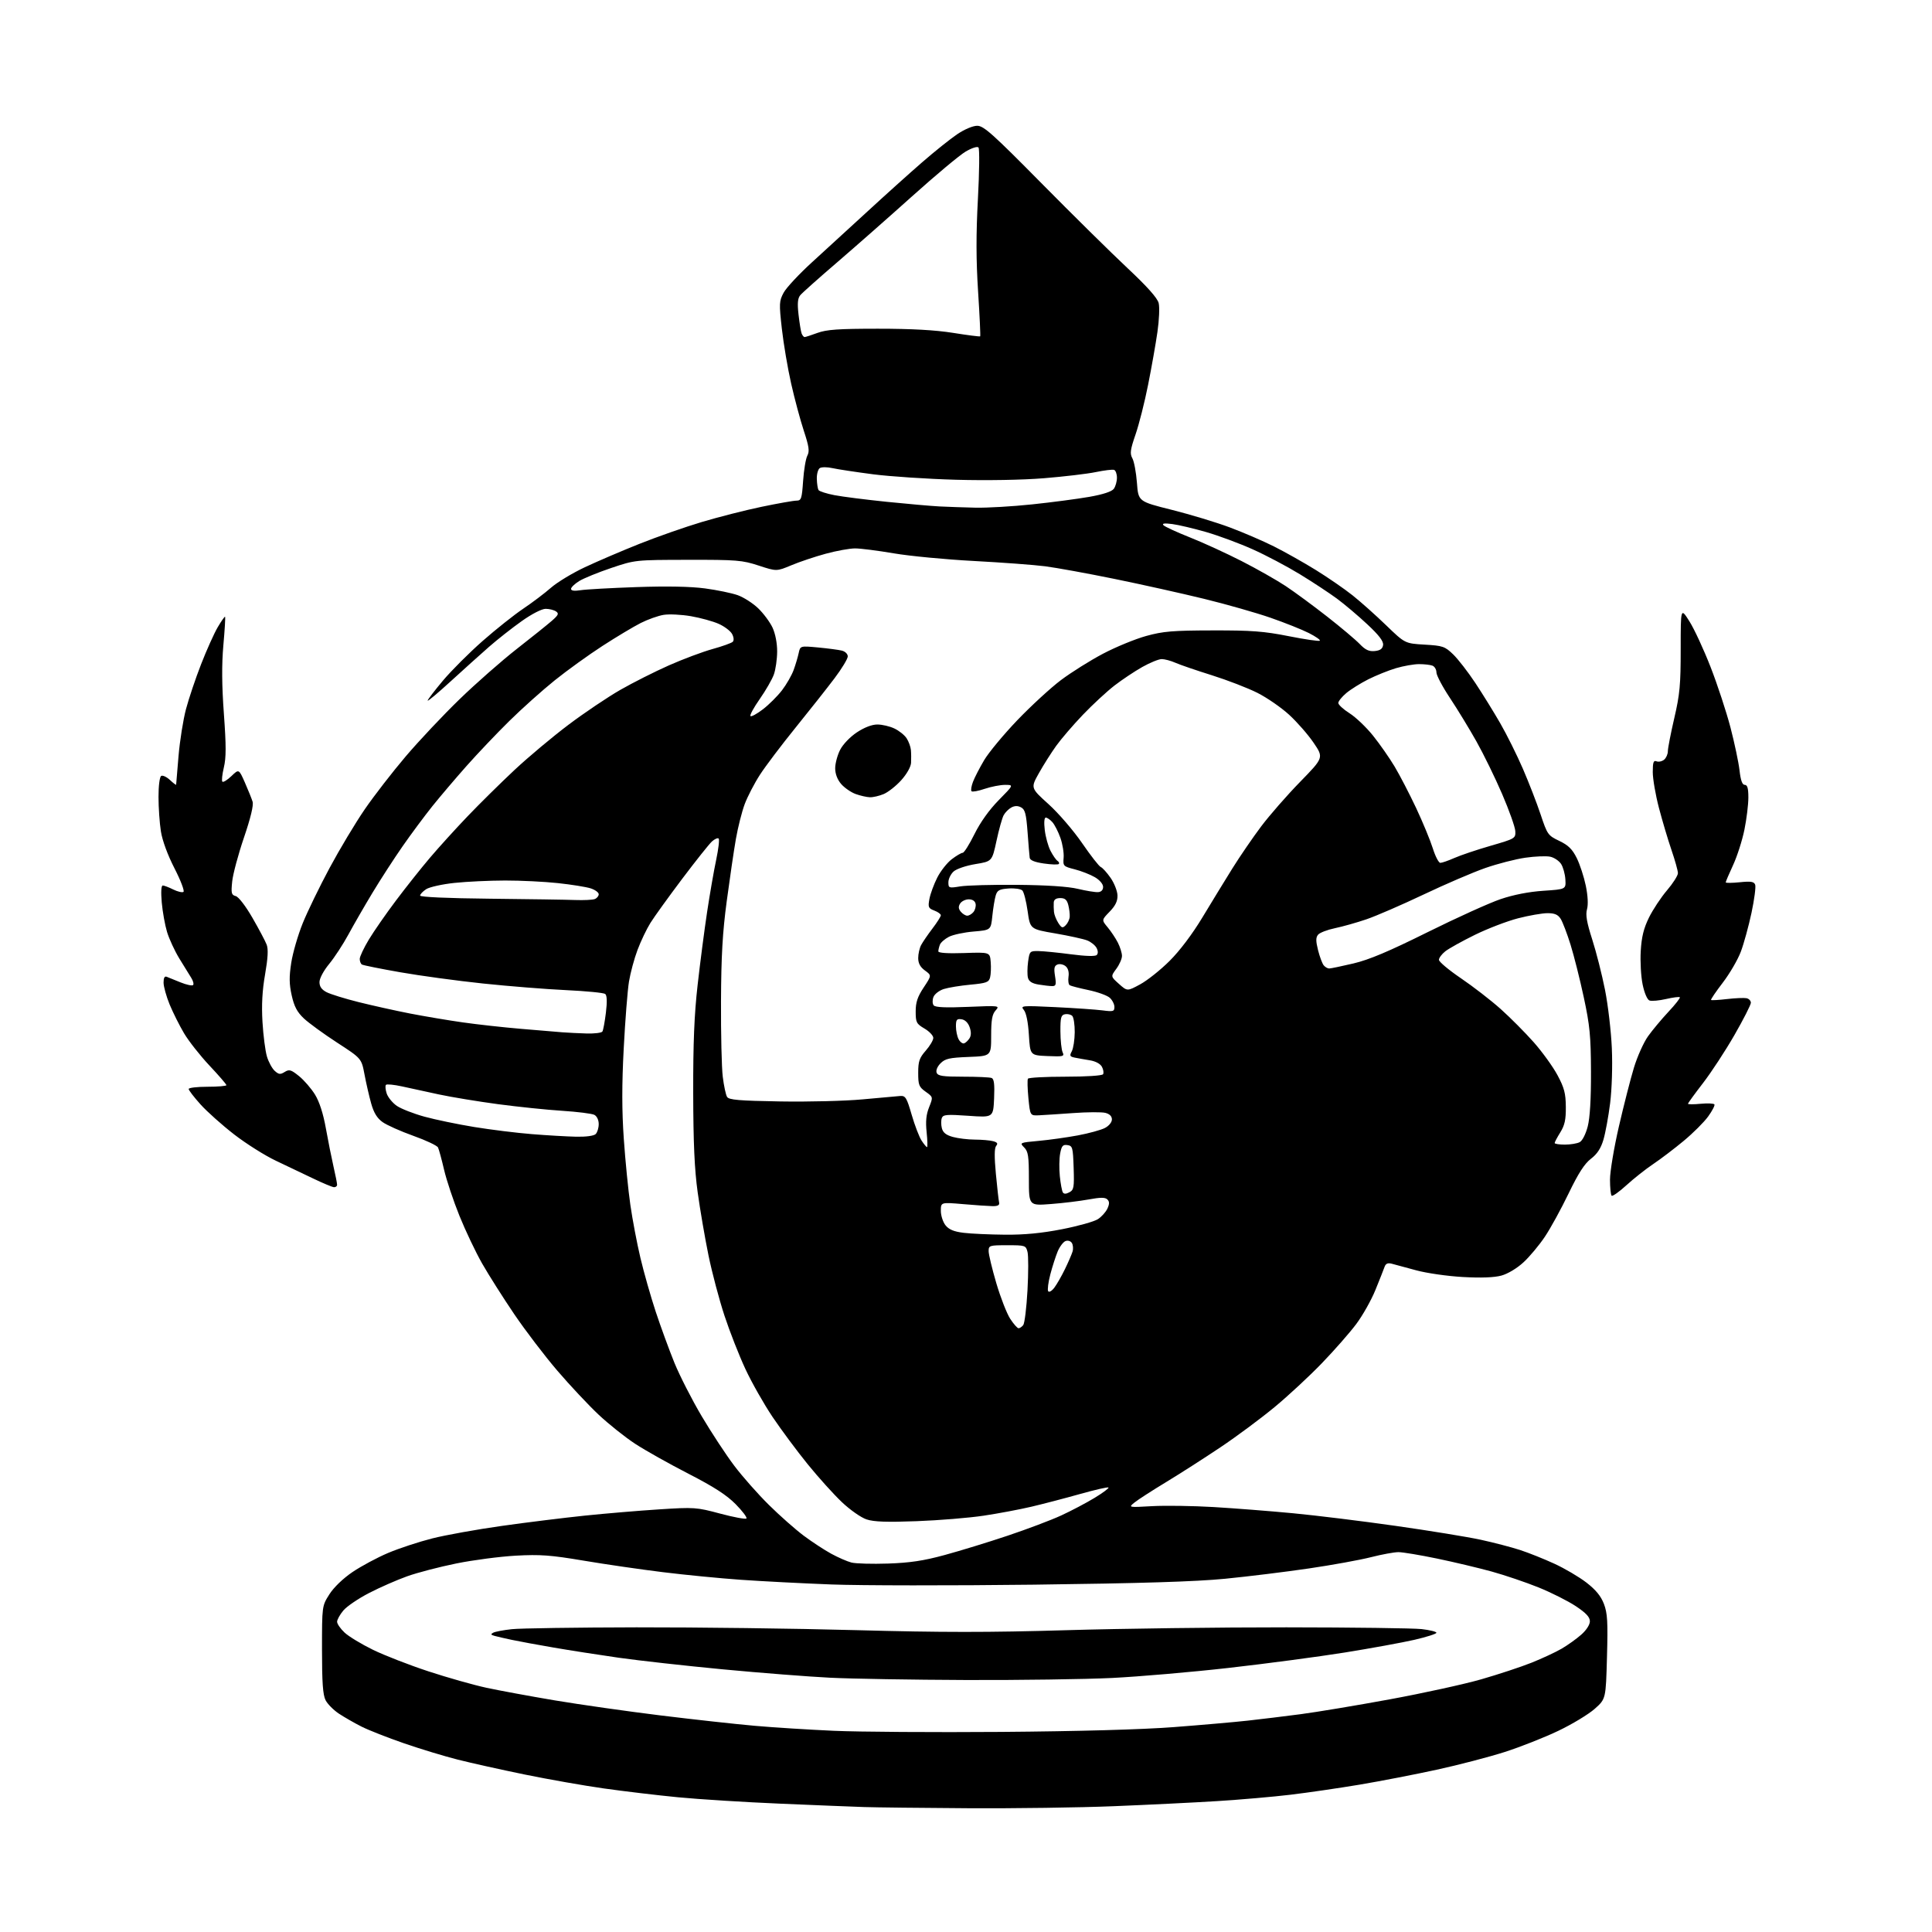 <?xml version="1.0" encoding="UTF-8" standalone="no"?>
<svg 
  version="1.1" 
  xmlns="http://www.w3.org/2000/svg" 
  xmlns:xlink="http://www.w3.org/1999/xlink" 
  xmlns:svg="http://www.w3.org/2000/svg"
  xmlns:rdf="http://www.w3.org/1999/02/22-rdf-syntax-ns#"
  xmlns:cc="http://creativecommons.org/ns#"
  xmlns:dc="http://purl.org/dc/elements/1.1/"
  viewBox="0 0 768 768"
  width="768"
  height="768"
>
<style>svg {background-color: white; }</style>"
<path stroke="none" fill="black" fill-rule="evenodd" d="M384.79,718.80C366.48,718.69 347.90,718.48 343.50,718.33C339.10,718.19 324.02,717.58 310.00,716.98C295.98,716.39 277.75,715.24 269.50,714.44C261.25,713.64 248.01,712.06 240.08,710.94C232.15,709.82 217.98,707.32 208.58,705.40C199.19,703.47 187.22,700.81 181.98,699.48C176.74,698.16 167.12,695.24 160.60,692.99C154.08,690.74 146.46,687.75 143.67,686.33C140.88,684.92 136.86,682.61 134.73,681.21C132.61,679.80 130.22,677.40 129.43,675.87C128.35,673.78 128.00,668.86 128.00,655.75C128.00,638.39 128.00,638.39 130.92,633.79C132.68,631.01 136.34,627.48 140.13,624.91C143.60,622.56 149.98,619.14 154.31,617.31C158.64,615.48 166.53,612.89 171.84,611.54C177.16,610.20 189.60,607.96 199.50,606.57C209.40,605.17 224.25,603.34 232.50,602.48C240.75,601.63 254.03,600.51 262.00,600.00C276.00,599.10 276.84,599.15 286.27,601.68C291.64,603.12 296.34,603.99 296.71,603.62C297.08,603.26 295.16,600.70 292.45,597.95C288.85,594.30 283.80,591.04 273.67,585.83C266.04,581.91 256.53,576.57 252.53,573.96C248.53,571.35 241.98,566.13 237.96,562.36C233.95,558.58 226.57,550.73 221.57,544.89C216.57,539.06 208.85,528.93 204.41,522.39C199.98,515.85 194.25,506.81 191.67,502.29C189.10,497.78 185.03,489.23 182.63,483.29C180.23,477.36 177.49,469.12 176.53,465.00C175.57,460.88 174.48,456.89 174.12,456.14C173.75,455.38 169.33,453.30 164.29,451.50C159.25,449.70 153.76,447.25 152.08,446.05C149.91,444.51 148.60,442.37 147.56,438.69C146.76,435.84 145.56,430.63 144.90,427.12C143.69,420.74 143.69,420.74 134.01,414.46C128.68,411.00 122.74,406.67 120.79,404.84C118.11,402.31 116.94,400.10 115.96,395.70C114.95,391.18 114.91,388.30 115.78,382.70C116.39,378.74 118.45,371.68 120.34,367.00C122.23,362.32 127.04,352.43 131.03,345.00C135.02,337.57 141.29,327.11 144.97,321.75C148.64,316.39 155.98,306.92 161.27,300.69C166.56,294.47 176.20,284.23 182.70,277.94C189.19,271.65 199.40,262.68 205.38,258.00C211.37,253.32 217.67,248.27 219.38,246.77C222.00,244.47 222.26,243.87 221.00,243.03C220.18,242.48 218.33,242.02 216.91,242.02C215.39,242.01 211.44,244.03 207.41,246.89C203.61,249.58 197.75,254.19 194.38,257.14C191.02,260.09 184.16,266.26 179.13,270.86C174.11,275.46 170.00,278.90 170.00,278.50C170.00,278.11 172.75,274.52 176.11,270.52C179.47,266.53 186.56,259.45 191.86,254.79C197.16,250.13 204.43,244.36 208.00,241.96C211.57,239.56 216.53,235.82 219.00,233.65C221.47,231.48 227.55,227.80 232.50,225.48C237.45,223.15 247.20,218.97 254.18,216.19C261.15,213.41 272.30,209.50 278.96,207.51C285.62,205.52 296.34,202.79 302.79,201.45C309.23,200.11 315.45,199.01 316.61,199.01C318.52,199.00 318.76,198.29 319.25,191.13C319.55,186.80 320.31,182.29 320.94,181.11C321.86,179.38 321.59,177.49 319.53,171.24C318.13,166.98 315.86,158.55 314.50,152.50C313.13,146.45 311.47,136.64 310.80,130.71C309.67,120.63 309.72,119.68 311.52,116.33C312.58,114.36 317.72,108.86 322.93,104.12C328.13,99.38 338.05,90.30 344.95,83.95C351.85,77.59 361.55,68.87 366.50,64.57C371.45,60.26 377.74,55.23 380.49,53.37C383.39,51.41 386.72,50.00 388.46,50.00C391.02,50.00 394.60,53.19 413.97,72.81C426.36,85.35 441.75,100.54 448.18,106.56C456.07,113.96 460.09,118.47 460.59,120.48C461.00,122.12 460.78,127.29 460.10,131.96C459.43,136.64 457.76,146.08 456.39,152.95C455.03,159.81 452.78,168.70 451.40,172.69C449.29,178.82 449.09,180.30 450.15,182.22C450.83,183.47 451.64,187.84 451.95,191.92C452.50,199.34 452.50,199.34 465.80,202.67C473.11,204.51 483.46,207.63 488.80,209.63C494.13,211.62 502.06,215.03 506.40,217.21C510.75,219.39 518.26,223.62 523.08,226.60C527.91,229.59 534.48,234.12 537.68,236.67C540.88,239.22 546.88,244.56 551.00,248.55C558.50,255.79 558.50,255.79 566.30,256.25C573.53,256.67 574.36,256.96 577.63,260.10C579.58,261.97 583.55,267.10 586.47,271.50C589.38,275.90 593.85,283.12 596.39,287.54C598.94,291.96 602.97,300.06 605.35,305.54C607.72,311.02 610.91,319.22 612.42,323.77C615.08,331.75 615.34,332.12 619.84,334.27C623.43,335.99 625.02,337.55 626.78,341.09C628.04,343.62 629.65,348.57 630.38,352.09C631.20,356.08 631.38,359.61 630.86,361.44C630.24,363.65 630.75,366.65 632.93,373.44C634.53,378.42 636.82,387.45 638.02,393.50C639.22,399.55 640.44,409.98 640.73,416.68C641.04,423.75 640.75,432.92 640.05,438.54C639.38,443.86 638.18,450.40 637.38,453.08C636.37,456.50 634.90,458.74 632.42,460.63C629.88,462.57 627.41,466.40 623.55,474.41C620.61,480.51 616.37,488.25 614.11,491.62C611.86,494.98 608.03,499.57 605.60,501.80C603.03,504.17 599.37,506.37 596.84,507.06C593.98,507.84 588.73,508.04 581.46,507.63C575.38,507.29 567.06,506.09 562.96,504.97C558.86,503.84 554.49,502.66 553.26,502.35C551.65,501.93 550.84,502.29 550.37,503.64C550.01,504.66 548.38,508.79 546.74,512.81C545.11,516.82 541.69,522.90 539.14,526.31C536.60,529.71 530.48,536.70 525.54,541.82C520.61,546.95 512.12,554.82 506.69,559.32C501.26,563.82 491.57,571.02 485.16,575.31C478.75,579.61 469.00,585.85 463.51,589.18C458.01,592.51 452.38,596.14 451.01,597.25C448.50,599.26 448.50,599.26 458.00,598.72C463.23,598.43 474.25,598.59 482.50,599.08C490.75,599.57 504.93,600.68 514.00,601.54C523.08,602.40 541.44,604.66 554.80,606.56C568.17,608.46 583.36,610.94 588.55,612.06C593.75,613.19 600.82,615.03 604.25,616.15C607.69,617.27 613.84,619.73 617.93,621.62C622.02,623.50 627.74,626.87 630.63,629.10C634.34,631.97 636.39,634.46 637.58,637.57C638.99,641.26 639.19,644.66 638.80,658.67C638.35,675.36 638.35,675.36 633.92,679.29C631.49,681.45 625.00,685.38 619.50,688.01C614.00,690.64 604.40,694.44 598.16,696.44C591.92,698.43 579.77,701.61 571.16,703.48C562.55,705.36 548.75,708.03 540.50,709.42C532.25,710.80 519.88,712.61 513.00,713.43C506.12,714.26 493.07,715.39 484.00,715.96C474.93,716.53 456.38,717.44 442.79,717.99C429.20,718.55 403.10,718.91 384.79,718.80zM398.00,688.46C428.56,688.22 453.90,687.52 466.50,686.56C477.50,685.72 490.77,684.56 496.00,683.98C501.23,683.40 510.68,682.25 517.00,681.42C523.33,680.59 539.31,677.93 552.52,675.50C565.73,673.07 582.09,669.49 588.86,667.54C595.64,665.59 604.63,662.62 608.84,660.94C613.05,659.25 618.43,656.75 620.79,655.37C623.15,654.00 626.64,651.50 628.54,649.83C630.60,648.02 632.00,645.86 632.00,644.49C632.00,642.81 630.49,641.20 626.38,638.46C623.28,636.41 616.65,633.07 611.63,631.04C606.61,629.01 598.23,626.17 593.00,624.72C587.77,623.28 577.98,620.95 571.23,619.55C564.49,618.15 557.59,617.00 555.90,617.00C554.21,617.00 549.31,617.90 545.00,619.00C540.69,620.10 529.59,622.12 520.33,623.48C511.08,624.84 496.07,626.69 487.00,627.58C475.24,628.73 453.42,629.40 411.00,629.93C378.27,630.33 342.05,630.29 330.50,629.85C318.95,629.41 302.75,628.57 294.50,627.99C286.25,627.41 272.30,626.05 263.50,624.96C254.70,623.88 240.53,621.82 232.00,620.38C218.88,618.17 214.74,617.87 205.05,618.40C198.75,618.75 188.10,620.14 181.40,621.50C174.69,622.86 165.89,625.15 161.85,626.60C157.81,628.04 151.01,631.02 146.74,633.23C142.47,635.43 137.86,638.56 136.49,640.19C135.12,641.82 134.00,643.84 134.00,644.68C134.00,645.51 135.34,647.45 136.99,648.99C138.63,650.52 143.69,653.59 148.24,655.81C152.78,658.03 162.69,661.88 170.26,664.37C177.83,666.86 188.18,669.79 193.26,670.89C198.34,671.99 210.60,674.25 220.50,675.92C230.40,677.58 249.30,680.27 262.50,681.90C275.70,683.52 292.57,685.38 300.00,686.03C307.43,686.69 321.60,687.58 331.50,688.02C341.40,688.46 371.32,688.66 398.00,688.46zM384.00,667.83C362.82,667.75 338.52,667.35 330.00,666.92C321.48,666.50 302.29,665.00 287.36,663.59C272.43,662.17 253.76,660.09 245.86,658.96C237.96,657.83 226.32,656.01 220.00,654.92C213.68,653.83 206.25,652.47 203.50,651.88C200.75,651.30 197.64,650.59 196.59,650.29C195.08,649.87 194.97,649.60 196.09,649.01C196.86,648.60 200.20,647.97 203.50,647.62C206.80,647.26 229.07,646.94 253.00,646.89C276.93,646.85 316.22,647.35 340.31,648.01C374.11,648.93 393.21,648.94 423.81,648.03C445.64,647.38 485.04,646.87 511.37,646.89C537.69,646.91 561.88,647.23 565.12,647.59C568.35,647.96 571.00,648.61 571.00,649.05C571.00,649.48 567.06,650.74 562.25,651.85C557.44,652.95 544.95,655.23 534.50,656.91C524.05,658.58 503.35,661.33 488.50,663.01C473.65,664.69 452.73,666.49 442.00,667.02C431.27,667.54 405.18,667.90 384.00,667.83zM353.00,621.54C361.74,621.24 367.14,620.43 375.50,618.15C381.55,616.51 392.80,613.06 400.50,610.48C408.20,607.90 417.79,604.29 421.80,602.44C425.82,600.59 431.80,597.44 435.11,595.43C438.41,593.43 440.90,591.57 440.64,591.31C440.38,591.05 435.29,592.21 429.33,593.89C423.38,595.57 414.68,597.84 410.00,598.94C405.32,600.04 396.77,601.65 391.00,602.51C385.23,603.38 373.28,604.36 364.46,604.69C352.57,605.14 347.41,604.96 344.48,603.99C342.27,603.26 337.93,600.22 334.63,597.09C331.39,594.02 325.27,587.23 321.03,582.00C316.79,576.77 310.53,568.34 307.10,563.25C303.68,558.16 298.83,549.61 296.33,544.25C293.83,538.89 290.07,529.33 287.99,523.00C285.90,516.67 283.04,505.88 281.63,499.00C280.22,492.12 278.29,480.88 277.34,474.00C276.07,464.83 275.60,454.31 275.56,434.50C275.52,414.64 275.98,403.27 277.32,391.50C278.31,382.70 280.01,369.65 281.09,362.50C282.17,355.35 283.79,346.01 284.70,341.75C285.60,337.49 286.04,333.71 285.68,333.34C285.31,332.98 284.11,333.50 283.01,334.49C281.91,335.49 276.57,342.20 271.14,349.40C265.72,356.61 260.05,364.47 258.55,366.88C257.05,369.28 254.75,374.09 253.44,377.57C252.13,381.04 250.60,386.72 250.03,390.19C249.46,393.66 248.52,405.60 247.94,416.72C247.18,431.14 247.19,441.47 247.97,452.72C248.57,461.40 249.74,473.23 250.58,479.00C251.41,484.77 253.20,494.23 254.57,500.00C255.93,505.77 258.68,515.43 260.67,521.46C262.67,527.49 266.01,536.61 268.09,541.73C270.18,546.85 275.04,556.39 278.91,562.92C282.78,569.45 288.61,578.33 291.88,582.65C295.14,586.97 301.34,593.98 305.66,598.24C309.97,602.50 316.20,608.00 319.50,610.47C322.80,612.93 327.72,616.16 330.44,617.64C333.15,619.12 336.75,620.69 338.44,621.13C340.12,621.57 346.68,621.75 353.00,621.54zM404.89,528.00C405.37,528.00 406.20,527.44 406.75,526.75C407.30,526.06 408.06,519.85 408.44,512.94C408.82,506.03 408.83,499.17 408.46,497.69C407.80,495.07 407.58,495.00 400.39,495.00C393.28,495.00 393.00,495.09 393.00,497.37C393.00,498.67 394.38,504.41 396.06,510.12C397.75,515.83 400.23,522.19 401.58,524.25C402.92,526.31 404.42,528.00 404.89,528.00zM419.10,511.89C420.09,510.57 422.00,507.25 423.33,504.50C424.67,501.75 426.03,498.60 426.36,497.50C426.69,496.40 426.56,494.87 426.08,494.10C425.58,493.32 424.49,492.98 423.56,493.34C422.65,493.69 421.25,495.55 420.44,497.48C419.64,499.41 418.32,503.53 417.51,506.62C416.70,509.72 416.32,512.71 416.66,513.27C417.02,513.83 418.07,513.23 419.10,511.89zM399.50,490.81C407.17,490.88 414.03,490.22 422.14,488.64C428.54,487.39 434.98,485.59 436.44,484.63C437.90,483.68 439.60,481.78 440.22,480.42C441.06,478.57 441.05,477.65 440.20,476.80C439.33,475.93 437.50,475.93 432.77,476.80C429.32,477.43 422.56,478.26 417.75,478.62C409.00,479.30 409.00,479.30 409.00,468.65C409.00,459.53 408.73,457.73 407.11,456.11C405.25,454.25 405.36,454.20 412.86,453.52C417.06,453.14 424.08,452.15 428.45,451.34C432.82,450.52 437.65,449.20 439.20,448.40C440.82,447.56 442.00,446.12 442.00,444.99C442.00,443.72 441.09,442.81 439.38,442.38C437.94,442.02 432.20,442.05 426.63,442.46C421.06,442.86 414.93,443.26 413.00,443.35C409.50,443.50 409.50,443.50 408.81,436.55C408.44,432.73 408.35,429.24 408.62,428.80C408.90,428.36 415.59,428.00 423.50,428.00C431.81,428.00 438.14,427.59 438.49,427.02C438.82,426.48 438.62,425.15 438.03,424.06C437.39,422.87 435.50,421.85 433.24,421.49C431.18,421.16 428.48,420.67 427.23,420.42C425.27,420.02 425.11,419.66 426.06,417.89C426.67,416.75 427.19,413.36 427.22,410.34C427.24,407.33 426.80,404.40 426.24,403.84C425.67,403.27 424.38,402.98 423.36,403.17C421.77,403.48 421.50,404.48 421.53,410.02C421.55,413.58 421.95,417.31 422.41,418.30C423.18,419.95 422.69,420.07 416.38,419.80C409.50,419.50 409.50,419.50 409.00,411.40C408.69,406.32 407.94,402.62 407.00,401.49C405.56,399.75 406.07,399.70 419.50,400.35C427.20,400.72 435.64,401.31 438.25,401.64C442.52,402.20 443.00,402.06 443.00,400.29C443.00,399.20 442.17,397.56 441.15,396.63C440.13,395.71 436.34,394.34 432.72,393.58C429.10,392.82 425.73,391.95 425.24,391.65C424.74,391.34 424.52,389.81 424.75,388.24C425.02,386.44 424.59,384.90 423.60,384.08C422.73,383.36 421.29,383.06 420.39,383.40C419.09,383.90 418.88,384.86 419.39,388.02C419.93,391.40 419.76,392.00 418.26,391.99C417.29,391.98 414.85,391.71 412.84,391.37C410.27,390.95 409.01,390.15 408.63,388.70C408.33,387.56 408.36,384.69 408.68,382.31C409.26,378.12 409.37,378.00 412.89,378.07C414.87,378.10 420.67,378.68 425.76,379.35C431.54,380.11 435.38,380.22 435.97,379.63C436.55,379.05 436.52,377.98 435.89,376.80C435.33,375.76 433.67,374.42 432.19,373.84C430.71,373.25 425.00,372.00 419.50,371.05C409.50,369.34 409.50,369.34 408.50,362.21C407.95,358.28 407.00,354.58 406.39,353.97C405.77,353.37 403.31,353.01 400.90,353.19C397.24,353.45 396.42,353.90 395.80,356.00C395.39,357.38 394.79,361.02 394.47,364.11C393.89,369.72 393.89,369.72 387.02,370.30C383.24,370.61 378.82,371.56 377.20,372.40C375.57,373.24 373.96,374.65 373.62,375.54C373.28,376.44 373.00,377.62 373.00,378.18C373.00,378.82 376.75,379.07 383.25,378.85C393.50,378.50 393.50,378.50 393.82,382.40C394.00,384.55 393.89,387.31 393.58,388.52C393.09,390.47 392.15,390.82 385.76,391.42C381.77,391.79 377.01,392.57 375.18,393.15C373.34,393.73 371.50,395.16 371.05,396.35C370.59,397.54 370.64,399.01 371.15,399.64C371.79,400.44 375.87,400.63 384.78,400.25C397.38,399.72 397.48,399.74 395.75,401.69C394.39,403.22 394.00,405.46 394.00,411.73C394.00,419.80 394.00,419.80 385.03,420.15C377.43,420.45 375.72,420.83 373.89,422.67C372.62,423.94 371.97,425.49 372.33,426.42C372.83,427.71 374.73,428.00 382.89,428.00C388.36,428.00 393.44,428.23 394.17,428.51C395.16,428.89 395.41,430.97 395.17,436.63C394.83,444.25 394.83,444.25 384.92,443.54C376.37,442.94 374.91,443.06 374.39,444.42C374.06,445.29 374.06,447.11 374.40,448.46C374.84,450.22 376.06,451.20 378.76,451.95C380.82,452.52 384.75,453.00 387.50,453.01C390.25,453.02 393.52,453.30 394.77,453.64C396.46,454.09 396.78,454.57 395.99,455.51C395.27,456.37 395.24,459.89 395.88,466.64C396.39,472.06 396.97,477.18 397.16,478.00C397.40,479.08 396.67,479.49 394.50,479.46C392.85,479.43 387.56,479.07 382.75,478.65C374.00,477.90 374.00,477.90 374.00,481.34C374.00,483.23 374.85,485.82 375.88,487.10C377.25,488.79 379.22,489.60 383.13,490.07C386.08,490.43 393.45,490.76 399.50,490.81zM646.55,471.13C643.65,473.78 640.99,475.66 640.64,475.31C640.29,474.95 640.00,472.07 640.00,468.90C640.00,465.72 641.59,456.23 643.53,447.81C645.47,439.39 648.16,428.87 649.51,424.43C650.85,420.00 653.38,414.37 655.12,411.93C656.86,409.49 660.52,405.11 663.25,402.19C665.99,399.27 668.01,396.68 667.76,396.43C667.51,396.17 665.03,396.49 662.26,397.13C659.48,397.77 656.53,398.03 655.69,397.71C654.80,397.37 653.67,394.73 652.97,391.35C652.31,388.17 651.97,382.18 652.22,378.03C652.55,372.43 653.39,369.03 655.49,364.75C657.05,361.59 660.28,356.71 662.66,353.92C665.05,351.12 667.00,348.05 667.00,347.09C667.00,346.13 665.85,342.01 664.45,337.93C663.05,333.84 660.80,326.29 659.45,321.14C658.10,315.99 657.00,309.59 657.00,306.92C657.00,303.00 657.29,302.17 658.51,302.64C659.34,302.96 660.69,302.67 661.51,301.99C662.33,301.31 663.00,299.79 663.00,298.61C663.00,297.43 664.15,291.52 665.55,285.48C667.75,276.05 668.11,272.18 668.10,258.00C668.10,241.50 668.10,241.50 671.57,246.99C673.48,250.01 677.27,258.19 679.99,265.17C682.71,272.15 686.26,282.95 687.89,289.18C689.51,295.40 691.13,303.09 691.49,306.25C691.95,310.26 692.58,312.00 693.57,312.00C694.62,312.00 695.00,313.34 695.00,317.04C695.00,319.82 694.30,325.55 693.44,329.79C692.58,334.03 690.56,340.36 688.94,343.86C687.32,347.36 686.00,350.46 686.00,350.75C686.00,351.04 688.50,351.02 691.56,350.71C696.01,350.25 697.23,350.44 697.71,351.68C698.03,352.53 697.38,357.56 696.25,362.86C695.12,368.16 693.21,375.12 692.00,378.32C690.80,381.52 687.56,387.06 684.82,390.64C682.07,394.23 679.98,397.31 680.17,397.50C680.35,397.69 683.21,397.53 686.50,397.14C689.80,396.76 693.29,396.61 694.25,396.80C695.21,396.99 696.00,397.80 696.00,398.61C696.00,399.41 693.06,405.19 689.47,411.44C685.88,417.70 680.25,426.29 676.97,430.54C673.69,434.79 671.00,438.49 671.00,438.76C671.00,439.03 673.26,439.04 676.03,438.77C678.80,438.51 681.26,438.62 681.51,439.02C681.76,439.42 680.63,441.59 679.01,443.83C677.38,446.08 673.00,450.45 669.27,453.54C665.55,456.63 660.10,460.77 657.16,462.74C654.22,464.71 649.44,468.49 646.55,471.13zM425.10,473.95C426.87,473.00 427.05,472.00 426.79,464.19C426.52,456.11 426.35,455.48 424.31,455.19C422.49,454.93 422.00,455.50 421.43,458.54C421.05,460.55 420.99,464.62 421.30,467.57C421.60,470.53 422.14,473.41 422.49,473.98C422.92,474.68 423.75,474.67 425.10,473.95zM132.75,471.93C132.06,471.88 128.35,470.33 124.50,468.48C120.65,466.62 113.97,463.43 109.65,461.40C105.33,459.36 97.89,454.67 93.11,450.98C88.33,447.28 82.30,441.90 79.71,439.02C77.12,436.14 75.00,433.38 75.00,432.89C75.00,432.40 78.38,432.00 82.50,432.00C86.62,432.00 90.00,431.71 90.00,431.37C90.00,431.02 86.96,427.50 83.25,423.56C79.54,419.61 75.00,413.84 73.16,410.74C71.32,407.64 68.75,402.49 67.43,399.30C66.12,396.11 65.04,392.21 65.02,390.64C65.01,388.75 65.42,387.95 66.25,388.28C66.94,388.56 69.43,389.56 71.79,390.52C74.15,391.47 76.38,391.95 76.75,391.58C77.12,391.21 76.79,389.92 76.02,388.70C75.24,387.49 73.11,384.02 71.27,381.00C69.43,377.98 67.25,373.25 66.41,370.50C65.58,367.75 64.63,362.46 64.30,358.75C63.93,354.56 64.09,352.00 64.70,352.00C65.25,352.00 67.11,352.71 68.83,353.57C70.56,354.43 72.40,354.87 72.92,354.55C73.44,354.23 71.85,350.03 69.39,345.23C66.66,339.91 64.54,334.16 63.96,330.50C63.44,327.20 63.01,321.04 63.01,316.81C63.00,312.40 63.46,308.83 64.07,308.45C64.66,308.09 66.24,308.82 67.57,310.07C68.91,311.32 70.01,312.16 70.02,311.92C70.03,311.69 70.45,306.55 70.97,300.50C71.49,294.45 72.82,286.06 73.94,281.86C75.06,277.65 77.76,269.62 79.95,264.01C82.14,258.39 85.11,251.78 86.55,249.32C88.00,246.86 89.31,244.99 89.47,245.17C89.64,245.35 89.33,250.45 88.79,256.50C88.11,264.20 88.17,272.39 89.00,283.78C89.92,296.43 89.92,301.18 88.98,305.09C88.32,307.85 88.06,310.39 88.40,310.73C88.74,311.07 90.36,310.07 91.99,308.51C94.96,305.66 94.96,305.66 97.35,311.08C98.66,314.06 100.04,317.48 100.41,318.68C100.85,320.09 99.64,325.13 96.97,332.97C94.70,339.63 92.60,347.47 92.30,350.39C91.82,355.07 91.98,355.76 93.71,356.21C94.84,356.51 97.64,360.15 100.35,364.85C102.93,369.32 105.48,374.13 106.01,375.53C106.69,377.32 106.50,380.85 105.38,387.29C104.25,393.72 103.94,399.45 104.34,406.24C104.66,411.60 105.45,417.78 106.11,419.98C106.77,422.17 108.16,424.74 109.21,425.69C110.82,427.14 111.43,427.21 113.17,426.12C114.98,425.00 115.68,425.20 118.87,427.77C120.86,429.38 123.72,432.68 125.21,435.10C126.97,437.96 128.49,442.66 129.53,448.50C130.42,453.45 131.79,460.29 132.57,463.71C133.36,467.12 134.00,470.38 134.00,470.96C134.00,471.53 133.44,471.97 132.75,471.93zM368.51,456.00C368.76,456.00 368.69,453.33 368.35,450.07C367.90,445.75 368.17,443.04 369.34,440.12C370.94,436.10 370.94,436.10 367.97,433.98C365.30,432.08 365.00,431.31 365.00,426.47C365.00,421.90 365.46,420.55 368.00,417.65C369.65,415.77 371.00,413.49 371.00,412.58C371.00,411.68 369.43,410.00 367.50,408.87C364.28,406.97 364.00,406.42 364.00,402.07C364.00,398.43 364.73,396.24 367.18,392.54C370.36,387.74 370.36,387.74 367.68,385.79C365.81,384.42 365.00,382.93 365.00,380.85C365.00,379.21 365.52,376.89 366.16,375.68C366.80,374.48 368.82,371.52 370.66,369.11C372.50,366.69 374.00,364.32 374.00,363.83C374.00,363.35 372.83,362.50 371.39,361.96C369.03,361.06 368.85,360.62 369.47,357.29C369.85,355.27 371.25,351.48 372.57,348.87C373.89,346.26 376.48,342.97 378.33,341.56C380.18,340.15 382.14,339.00 382.69,339.00C383.24,339.00 385.35,335.65 387.37,331.56C389.71,326.84 393.22,321.92 397.02,318.06C402.99,312.00 402.99,312.00 399.53,312.00C397.63,312.00 393.99,312.71 391.44,313.57C388.89,314.44 386.54,314.87 386.20,314.53C385.86,314.20 386.12,312.52 386.77,310.81C387.41,309.09 389.42,305.21 391.22,302.17C393.02,299.13 398.96,291.98 404.40,286.29C409.85,280.61 417.65,273.43 421.74,270.35C425.83,267.28 433.35,262.56 438.45,259.87C443.56,257.18 451.28,254.01 455.62,252.81C462.36,250.95 466.18,250.63 482.00,250.60C497.49,250.56 502.42,250.93 512.30,252.89C518.79,254.18 524.35,254.99 524.65,254.68C524.95,254.38 522.99,253.02 520.30,251.65C517.60,250.28 510.76,247.55 505.09,245.58C499.43,243.61 487.53,240.22 478.65,238.05C469.77,235.88 453.73,232.31 443.00,230.12C432.27,227.93 419.90,225.68 415.50,225.11C411.10,224.54 398.34,223.60 387.14,223.00C375.94,222.41 361.61,221.04 355.29,219.96C348.97,218.88 342.05,218.00 339.91,218.00C337.77,218.00 332.53,218.95 328.26,220.11C323.99,221.27 317.84,223.33 314.60,224.69C308.70,227.15 308.70,227.15 301.60,224.83C295.06,222.68 292.84,222.50 273.50,222.54C252.57,222.57 252.47,222.58 243.00,225.77C237.78,227.53 232.04,229.87 230.25,230.97C228.46,232.07 227.00,233.48 227.00,234.09C227.00,234.83 228.29,235.01 230.75,234.62C232.81,234.29 242.82,233.73 253.00,233.38C265.05,232.96 274.54,233.14 280.22,233.90C285.01,234.54 290.86,235.75 293.22,236.58C295.57,237.41 299.24,239.75 301.37,241.79C303.50,243.83 306.07,247.30 307.10,249.50C308.21,251.90 308.95,255.70 308.93,259.00C308.92,262.02 308.33,266.12 307.63,268.10C306.92,270.08 304.39,274.47 302.02,277.86C299.64,281.25 297.97,284.31 298.32,284.65C298.66,285.00 300.90,283.78 303.28,281.95C305.67,280.12 309.07,276.72 310.85,274.41C312.63,272.09 314.71,268.46 315.48,266.35C316.25,264.23 317.15,261.20 317.49,259.61C318.11,256.72 318.11,256.72 325.22,257.38C329.13,257.75 333.38,258.31 334.66,258.63C335.98,258.96 337.00,259.97 337.00,260.93C337.00,261.88 334.64,265.78 331.75,269.61C328.86,273.44 321.91,282.25 316.30,289.18C310.69,296.11 304.29,304.57 302.08,307.99C299.87,311.41 297.15,316.66 296.03,319.65C294.91,322.64 293.34,328.87 292.53,333.49C291.72,338.11 290.09,349.23 288.89,358.20C287.22,370.67 286.69,380.02 286.61,398.00C286.55,410.93 286.86,424.44 287.31,428.03C287.75,431.62 288.52,435.22 289.02,436.03C289.76,437.23 293.72,437.56 310.17,437.84C321.31,438.03 336.07,437.66 342.96,437.01C349.86,436.37 356.56,435.76 357.84,435.67C359.94,435.52 360.42,436.30 362.41,443.15C363.63,447.35 365.40,451.96 366.34,453.40C367.28,454.83 368.25,456.00 368.51,456.00zM622.07,455.00C624.30,455.00 626.95,454.56 627.96,454.02C629.02,453.46 630.36,450.81 631.15,447.77C632.03,444.32 632.48,436.80 632.44,426.00C632.39,411.86 631.98,407.64 629.59,396.50C628.06,389.35 625.68,379.90 624.31,375.50C622.94,371.10 621.17,366.49 620.39,365.25C619.31,363.56 618.00,363.00 615.17,363.00C613.08,363.00 607.80,363.92 603.44,365.04C599.07,366.17 591.36,369.13 586.29,371.62C581.22,374.11 575.94,377.05 574.54,378.15C573.14,379.25 572.00,380.78 572.00,381.55C572.00,382.32 575.94,385.62 580.75,388.88C585.56,392.14 592.65,397.63 596.50,401.06C600.35,404.50 606.29,410.48 609.71,414.34C613.12,418.21 617.37,424.10 619.15,427.44C621.82,432.42 622.40,434.65 622.44,440.00C622.49,445.07 622.00,447.30 620.25,450.12C619.01,452.11 618.00,454.02 618.00,454.37C618.00,454.72 619.83,455.00 622.07,455.00zM229.05,451.86C232.99,451.94 236.08,451.52 236.80,450.80C237.46,450.14 238.00,448.36 238.00,446.84C238.00,445.21 237.28,443.70 236.25,443.16C235.29,442.67 229.55,441.95 223.50,441.56C217.45,441.18 205.97,439.99 198.00,438.93C190.03,437.86 179.45,436.12 174.50,435.06C169.55,434.00 162.93,432.56 159.78,431.86C156.64,431.17 153.78,430.89 153.43,431.24C153.08,431.59 153.21,433.14 153.72,434.69C154.24,436.23 156.07,438.46 157.79,439.63C159.51,440.79 164.43,442.71 168.71,443.89C173.00,445.07 181.90,446.92 188.50,448.00C195.10,449.08 205.45,450.36 211.50,450.84C217.55,451.33 225.45,451.78 229.05,451.86zM383.25,414.75C383.86,414.55 384.82,413.64 385.39,412.74C386.08,411.65 386.10,410.18 385.44,408.30C384.83,406.56 383.62,405.38 382.23,405.18C380.33,404.91 380.00,405.32 380.00,408.00C380.00,409.72 380.48,412.03 381.07,413.13C381.65,414.22 382.64,414.95 383.25,414.75zM233.19,410.83C236.32,410.92 239.15,410.57 239.47,410.04C239.80,409.51 240.42,406.13 240.86,402.52C241.39,398.13 241.29,395.67 240.57,395.11C239.98,394.65 232.97,393.96 225.00,393.59C217.03,393.22 202.18,392.03 192.00,390.96C181.82,389.89 167.03,387.88 159.13,386.49C151.22,385.10 144.36,383.72 143.88,383.42C143.39,383.13 143.00,382.12 143.00,381.19C143.00,380.26 144.63,376.80 146.62,373.50C148.61,370.20 153.45,363.23 157.37,358.02C161.29,352.80 167.36,345.15 170.87,341.02C174.38,336.88 181.13,329.44 185.88,324.48C190.62,319.52 199.00,311.25 204.50,306.10C210.00,300.95 219.68,292.85 226.00,288.09C232.32,283.33 241.60,277.09 246.61,274.22C251.62,271.35 260.30,266.98 265.89,264.50C271.49,262.02 279.29,259.10 283.22,258.01C287.16,256.92 290.78,255.62 291.28,255.12C291.82,254.58 291.71,253.33 291.01,252.01C290.36,250.80 287.95,248.99 285.66,247.97C283.37,246.96 278.43,245.60 274.67,244.95C270.92,244.30 266.05,244.06 263.84,244.41C261.64,244.76 257.51,246.23 254.67,247.67C251.83,249.11 245.00,253.20 239.50,256.76C234.00,260.32 225.45,266.48 220.50,270.46C215.55,274.44 207.44,281.70 202.47,286.60C197.50,291.49 189.84,299.55 185.45,304.50C181.06,309.45 174.94,316.65 171.85,320.50C168.77,324.35 163.45,331.50 160.05,336.39C156.64,341.29 151.25,349.61 148.07,354.89C144.88,360.18 140.57,367.65 138.49,371.50C136.40,375.35 132.97,380.61 130.85,383.18C128.62,385.89 127.00,388.93 127.00,390.40C127.00,392.19 127.85,393.39 129.84,394.42C131.40,395.22 137.13,397.00 142.59,398.36C148.04,399.72 157.22,401.76 163.00,402.89C168.78,404.01 178.22,405.60 184.00,406.42C189.78,407.24 200.12,408.39 207.00,408.97C213.88,409.55 221.30,410.17 223.50,410.35C225.70,410.52 230.06,410.74 233.19,410.83zM453.25,391.28C456.07,389.75 461.34,385.56 464.94,381.97C468.99,377.94 473.99,371.31 478.00,364.65C481.57,358.72 486.94,349.96 489.91,345.18C492.89,340.41 498.03,332.90 501.34,328.50C504.65,324.10 511.60,316.15 516.78,310.84C526.20,301.18 526.20,301.18 522.18,295.26C519.97,292.01 515.58,286.99 512.43,284.11C509.28,281.23 503.60,277.31 499.82,275.41C496.03,273.50 487.88,270.36 481.72,268.42C475.55,266.49 469.02,264.25 467.22,263.45C465.41,262.65 462.97,262.00 461.80,262.00C460.62,262.00 457.15,263.41 454.08,265.14C451.01,266.87 446.02,270.20 443.00,272.53C439.98,274.87 434.33,280.09 430.46,284.14C426.59,288.19 421.81,293.75 419.84,296.50C417.87,299.25 414.77,304.14 412.97,307.36C409.68,313.23 409.68,313.23 416.85,319.70C420.80,323.28 426.77,330.21 430.18,335.19C433.58,340.14 436.91,344.41 437.59,344.67C438.27,344.94 440.02,346.87 441.48,348.97C442.94,351.07 444.17,354.21 444.22,355.94C444.28,358.20 443.41,360.02 441.10,362.40C437.89,365.71 437.89,365.71 440.30,368.61C441.63,370.20 443.46,372.94 444.36,374.70C445.26,376.46 446.00,378.84 446.00,379.99C446.00,381.14 444.99,383.45 443.75,385.12C441.50,388.17 441.50,388.17 444.80,391.12C448.11,394.07 448.11,394.07 453.25,391.28zM528.37,384.99C528.99,384.99 533.33,384.09 538.00,382.99C544.24,381.52 552.09,378.21 567.50,370.55C579.05,364.82 592.10,358.91 596.50,357.42C601.62,355.68 607.74,354.49 613.50,354.10C622.50,353.50 622.50,353.50 622.26,349.59C622.13,347.44 621.36,344.67 620.55,343.43C619.73,342.19 617.81,340.90 616.26,340.56C614.72,340.22 610.27,340.39 606.38,340.95C602.49,341.50 595.30,343.35 590.40,345.06C585.51,346.77 574.45,351.52 565.83,355.62C557.21,359.71 547.01,364.13 543.17,365.44C539.32,366.75 533.69,368.34 530.66,368.97C527.63,369.60 524.62,370.76 523.96,371.55C523.03,372.67 523.03,374.06 523.95,377.73C524.61,380.34 525.62,383.04 526.20,383.74C526.77,384.43 527.75,385.00 528.37,384.99zM423.65,367.78C424.45,366.98 425.16,365.47 425.23,364.41C425.31,363.36 425.05,361.26 424.66,359.75C424.13,357.68 423.35,357.00 421.48,357.00C419.83,357.00 418.96,357.58 418.88,358.75C418.82,359.71 418.86,361.40 418.97,362.50C419.07,363.60 419.85,365.56 420.68,366.87C422.01,368.93 422.38,369.05 423.65,367.78zM384.50,364.00C385.19,364.00 386.30,363.35 386.96,362.55C387.62,361.75 388.01,360.29 387.82,359.30C387.60,358.17 386.59,357.50 385.10,357.50C383.79,357.50 382.25,358.25 381.67,359.17C380.90,360.38 380.98,361.27 381.93,362.42C382.65,363.29 383.81,364.00 384.50,364.00zM228.67,357.77C232.06,357.89 235.55,357.73 236.42,357.39C237.29,357.06 238.00,356.19 238.00,355.47C238.00,354.75 236.54,353.69 234.75,353.12C232.96,352.56 227.13,351.62 221.79,351.05C216.45,350.47 207.00,350.01 200.79,350.02C194.58,350.03 185.52,350.45 180.65,350.97C175.79,351.48 170.72,352.61 169.40,353.47C168.08,354.34 167.00,355.48 167.00,356.01C167.00,356.59 177.86,357.08 194.75,357.25C210.01,357.41 225.28,357.64 228.67,357.77zM436.50,354.64C437.77,354.55 438.50,353.79 438.50,352.56C438.50,351.41 437.14,349.82 435.21,348.69C433.41,347.64 429.81,346.23 427.22,345.57C422.67,344.41 422.53,344.26 422.81,340.94C422.97,339.05 422.39,335.50 421.52,333.05C420.66,330.60 419.21,327.79 418.32,326.80C417.42,325.81 416.25,325.00 415.71,325.00C415.11,325.00 414.95,326.97 415.31,329.95C415.63,332.67 416.65,336.38 417.59,338.20C418.52,340.01 419.77,341.81 420.36,342.20C420.96,342.58 421.19,343.15 420.87,343.46C420.56,343.77 417.88,343.68 414.91,343.25C411.32,342.73 409.46,341.98 409.32,340.99C409.21,340.17 408.82,335.56 408.47,330.74C407.93,323.54 407.48,321.79 405.91,320.95C404.60,320.25 403.38,320.26 402.02,320.99C400.94,321.57 399.56,322.96 398.96,324.08C398.36,325.20 397.08,329.78 396.12,334.26C394.36,342.41 394.36,342.41 387.74,343.49C383.99,344.11 380.23,345.39 379.06,346.44C377.93,347.47 377.00,349.39 377.00,350.72C377.00,353.03 377.19,353.09 381.75,352.35C384.36,351.93 394.60,351.65 404.50,351.74C416.14,351.85 424.62,352.41 428.50,353.34C431.80,354.13 435.40,354.71 436.50,354.64zM572.56,343.00C573.21,343.00 575.72,342.13 578.14,341.06C580.55,339.99 587.02,337.81 592.52,336.22C602.29,333.39 602.50,333.27 602.36,330.41C602.29,328.81 599.94,322.18 597.14,315.68C594.34,309.17 589.72,299.72 586.88,294.68C584.04,289.63 579.31,281.87 576.36,277.43C573.41,272.99 571.00,268.43 571.00,267.29C571.00,266.15 570.29,264.94 569.42,264.61C568.55,264.27 566.15,264.00 564.10,264.00C562.04,264.00 557.92,264.73 554.93,265.61C551.94,266.50 546.98,268.50 543.90,270.05C540.82,271.61 536.88,274.07 535.15,275.53C533.42,276.99 532.00,278.75 532.00,279.44C532.00,280.14 534.01,281.98 536.47,283.54C538.93,285.09 543.13,289.10 545.80,292.43C548.48,295.77 552.34,301.30 554.39,304.73C556.44,308.16 560.29,315.58 562.95,321.23C565.60,326.88 568.58,334.09 569.57,337.25C570.56,340.41 571.90,343.00 572.56,343.00zM345.78,316.92C344.53,316.88 341.98,316.30 340.12,315.63C338.26,314.95 335.68,313.16 334.37,311.65C332.86,309.89 332.00,307.63 332.00,305.40C332.00,303.49 332.88,300.19 333.96,298.08C335.08,295.88 337.92,292.92 340.63,291.12C343.61,289.15 346.61,288.00 348.77,288.00C350.66,288.00 353.70,288.71 355.54,289.59C357.38,290.46 359.56,292.20 360.38,293.46C361.21,294.72 361.98,296.82 362.10,298.13C362.22,299.43 362.24,301.74 362.16,303.25C362.06,304.86 360.45,307.71 358.25,310.15C356.19,312.44 353.05,314.91 351.28,315.65C349.51,316.39 347.04,316.97 345.78,316.92zM546.48,258.80C548.66,258.58 549.58,257.92 549.80,256.41C550.01,254.92 548.21,252.55 543.53,248.18C539.93,244.81 534.49,240.21 531.46,237.97C528.42,235.73 521.79,231.36 516.72,228.27C511.65,225.17 503.23,220.72 498.00,218.38C492.77,216.03 484.45,212.94 479.50,211.51C474.55,210.08 468.48,208.64 466.00,208.32C462.87,207.92 461.81,208.06 462.50,208.79C463.05,209.37 467.77,211.54 473.00,213.62C478.23,215.69 487.49,219.94 493.58,223.05C499.67,226.16 507.55,230.63 511.08,232.97C514.61,235.31 522.01,240.76 527.52,245.07C533.03,249.38 538.87,254.30 540.50,256.00C542.75,258.35 544.19,259.02 546.48,258.80zM387.78,201.81C392.33,201.91 402.46,201.33 410.28,200.50C418.10,199.68 428.32,198.33 433.00,197.51C438.50,196.54 441.94,195.41 442.75,194.32C443.44,193.38 444.00,191.39 444.00,189.89C444.00,188.39 443.48,186.99 442.85,186.78C442.22,186.57 438.96,186.97 435.60,187.66C432.25,188.36 422.99,189.45 415.03,190.10C406.40,190.80 392.28,191.05 380.03,190.71C368.74,190.40 353.91,189.42 347.07,188.54C340.24,187.65 332.97,186.55 330.92,186.09C328.88,185.63 326.62,185.62 325.90,186.06C325.19,186.50 324.64,188.44 324.70,190.36C324.75,192.29 325.06,194.28 325.37,194.80C325.69,195.31 328.55,196.23 331.73,196.84C334.90,197.45 344.25,198.63 352.50,199.48C360.75,200.32 370.20,201.15 373.50,201.32C376.80,201.48 383.23,201.71 387.78,201.81zM319.86,133.99C320.21,133.98 322.52,133.23 325.00,132.32C328.61,131.00 333.37,130.67 349.00,130.67C362.37,130.67 371.77,131.19 378.92,132.33C384.65,133.25 389.47,133.86 389.64,133.70C389.80,133.53 389.43,125.55 388.81,115.95C388.00,103.35 387.98,93.08 388.74,79.00C389.32,68.28 389.42,59.10 388.96,58.62C388.49,58.11 386.27,58.83 383.82,60.28C381.44,61.68 371.85,69.70 362.50,78.10C353.15,86.49 339.65,98.38 332.50,104.52C325.35,110.66 318.88,116.43 318.12,117.35C317.10,118.58 316.92,120.58 317.43,125.07C317.81,128.41 318.36,131.78 318.66,132.57C318.97,133.36 319.50,133.99 319.86,133.99z" />

</svg>